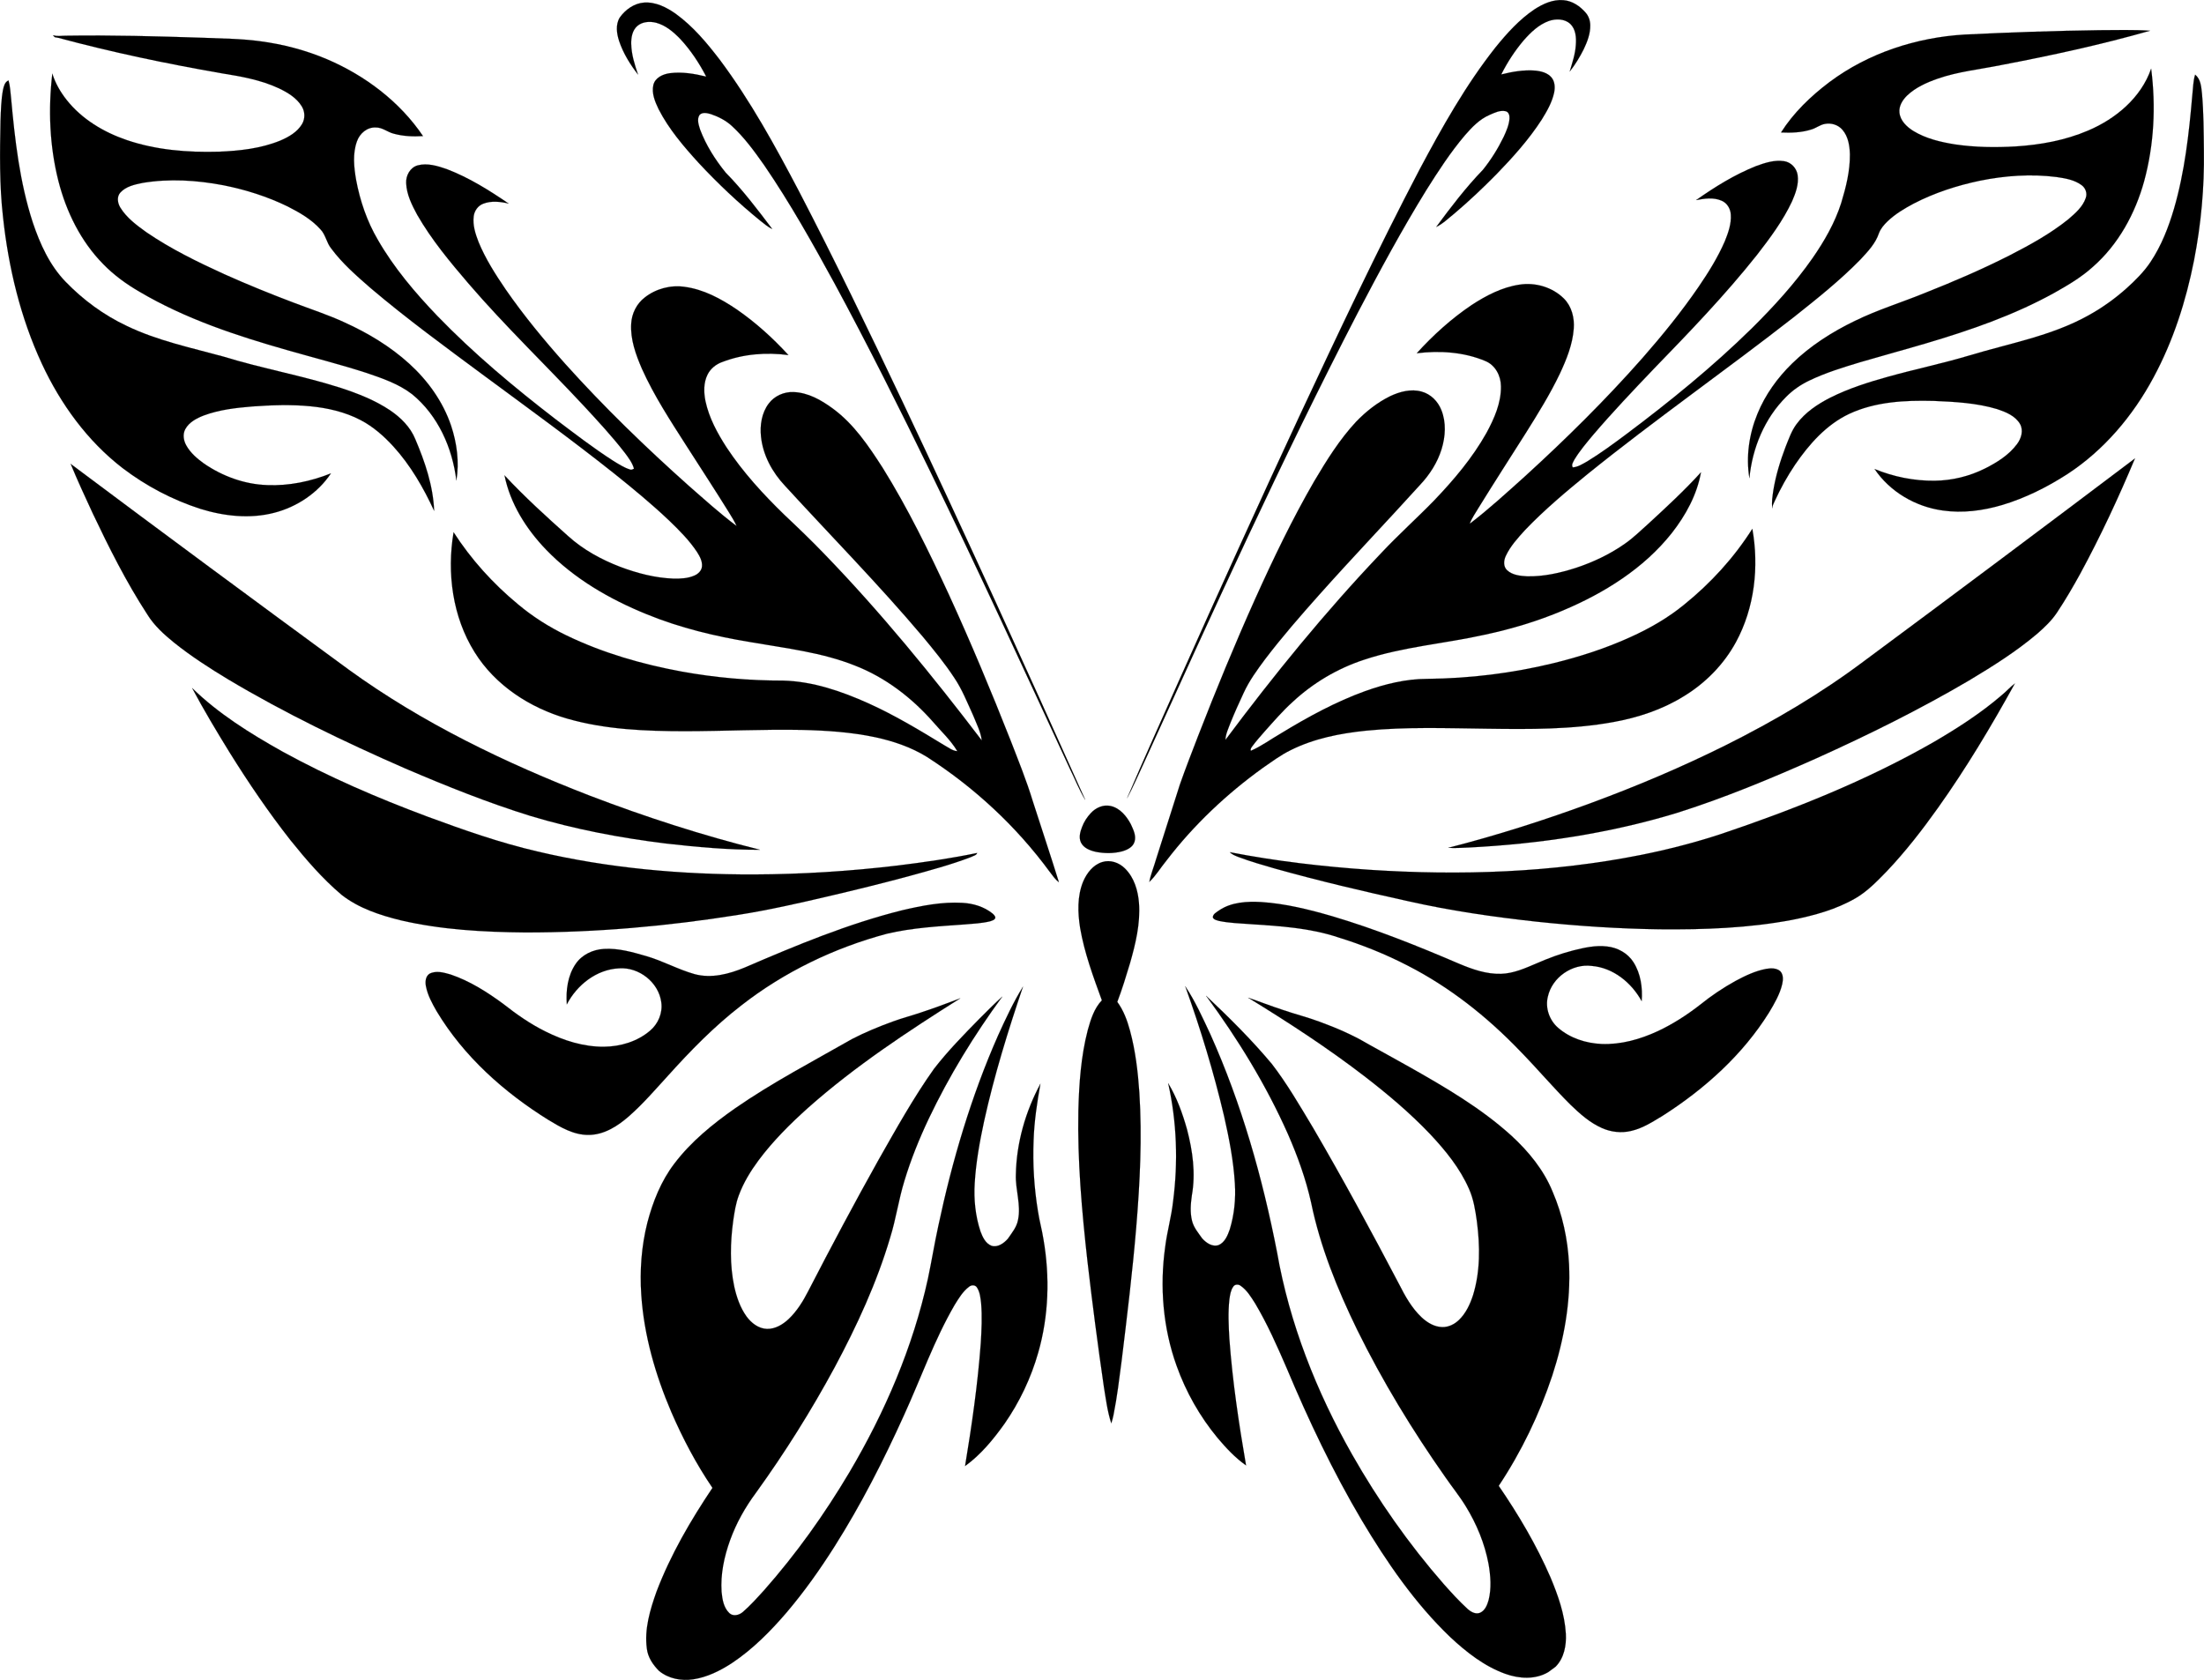 <?xml version="1.0" encoding="utf-8"?>
<!DOCTYPE svg PUBLIC "-//W3C//DTD SVG 1.1//EN" "http://www.w3.org/Graphics/SVG/1.1/DTD/svg11.dtd">
<svg version="1.1" id="Layer_1" xmlns="http://www.w3.org/2000/svg" xmlns:xlink="http://www.w3.org/1999/xlink" x="0px" y="0px"
	 viewBox="-90.07 471.195 1919.128 1463.094" enable-background="new -90.07 471.195 1919.128 1463.094"
	 xml:space="preserve">
<g id="_x23_ffffffff">
</g>
<g id="_x23_000000ff">
	<path stroke="#000000" stroke-width="0.094" d="M-43.79,502.174l0.306-0.226c3.558,1.113,7.28,0.278,10.924,0.345
		c39.511-0.613,79.022,0.49,118.506,1.775c16.749,0.74,33.582,0.735,50.216,3.003
		c20.078,2.62,39.844,7.796,58.484,15.706c33.163,14.201,63.327,36.846,83.609,66.932
		c-8.524,0.53-17.188,0.18-25.45-2.082c-5.419-1.342-9.919-5.564-15.732-5.421
		c-7.473-0.371-13.945,5.208-16.319,12.023c-3.904,10.719-2.659,22.482-0.779,33.489
		c3.403,18.3,9.487,36.174,18.919,52.269c14.002,24.381,32.342,45.968,51.709,66.235
		c31.856,32.96,67.127,62.414,103.42,90.341c16.331,12.34,32.577,24.867,49.827,35.943
		c4.696,2.871,9.392,5.979,14.694,7.618c1.23,0.571,2.348-0.255,3.437-0.75c-1.475-5.227-4.838-9.592-8.034-13.883
		c-11.057-14.273-23.354-27.53-35.603-40.773c-33.263-35.688-68.555-69.478-100.382-106.488
		c-16.227-18.945-32.304-38.261-44.764-59.966c-4.626-8.531-9.188-17.631-9.592-27.517
		c-0.384-6.593,3.391-13.684,10.038-15.525c8.498-2.264,17.285,0.506,25.322,3.271
		c19.28,7.362,36.887,18.399,53.859,29.991c-7.19-1.687-15.05-2.63-22.105,0.122
		c-4.58,1.694-7.716,6.15-8.323,10.914c-1,7.665,1.456,15.263,4.184,22.336
		c6.062,14.781,14.728,28.309,23.694,41.466c15.765,22.78,33.449,44.167,51.883,64.838
		c33.696,37.519,69.994,72.654,107.616,106.215c13.624,11.891,27.03,24.092,41.53,34.912
		c-1.794-4.009-4.107-7.745-6.409-11.466c-12.181-19.647-24.837-38.992-37.304-58.453
		c-13.905-21.743-28.13-43.448-38.731-67.047c-5.325-12.354-10.15-25.562-9.307-39.229
		c0.457-8.855,4.739-17.429,11.822-22.837c9.64-7.584,22.354-10.974,34.496-9.267
		c16.713,2.172,31.891,10.428,45.657,19.751c16.468,11.381,31.397,24.919,44.899,39.672
		c-19.247-2.538-39.292-0.992-57.488,6.002c-5.478,1.909-10.315,5.745-12.91,10.983
		c-3.589,7.191-3.356,15.599-1.798,23.276c3.111,14.524,10.342,27.758,18.317,40.13
		c14.27,21.597,31.839,40.794,50.376,58.777c11.766,11.075,23.427,22.278,34.635,33.928
		c49.347,51.008,94.263,106.099,137.235,162.514c-0.912-7.645-4.621-14.565-7.421-21.635
		c-5.143-11.183-9.631-22.775-16.575-33.012c-8.244-12.534-17.77-24.146-27.329-35.684
		c-38.282-45.358-79.953-87.677-120.02-131.429c-11.016-11.692-19.183-26.596-20.865-42.736
		c-1.056-9.976,0.544-20.733,6.732-28.899c4.983-6.617,13.263-10.287,21.495-9.966
		c12.739,0.396,24.269,6.996,34.289,14.363c18.379,13.462,31.256,32.72,43.432,51.636
		c21.941,35.276,40.181,72.678,57.618,110.338c19.151,41.764,36.844,84.196,53.697,126.939
		c6.766,17.518,13.878,34.931,19.337,52.918c7.54,23.562,15.446,47.014,22.776,70.645
		c-3.408-2.492-5.703-6.118-8.258-9.391c-29.05-39.51-65.604-73.325-106.831-99.819
		c-13.641-8.397-29.011-13.613-44.605-16.998c-21.063-4.491-42.629-5.911-64.112-6.411
		c-33.888-0.645-67.761,1.085-101.647,1.134c-34.456-0.051-69.43-1.375-102.745-10.986
		c-32.343-9.323-62.643-28.921-80.591-57.885c-19.239-30.795-24.227-68.975-18.275-104.398
		c15.239,23.666,34.348,44.796,56.034,62.715c12.83,10.799,27.093,19.818,42.179,27.109
		c31.704,15.34,65.846,25.162,100.414,31.522c29.073,5.285,58.626,7.904,88.185,7.857
		c25.924,0.637,50.894,9.254,74.334,19.772c22.941,10.364,44.55,23.367,66.008,36.469
		c3.682,1.954,7.114,4.914,11.449,5.229c-5.647-9.542-13.943-17.151-21.118-25.514
		c-18.599-21.146-41.593-38.783-67.961-49.039c-28.921-11.541-60.069-15.057-90.52-20.356
		c-30.949-5.081-61.688-12.418-90.768-24.326c-32.346-13.113-63.348-31.036-87.718-56.323
		c-17.267-17.964-31.194-39.989-36.172-64.661c17.398,18.663,36.3,35.843,55.316,52.826
		c13.148,11.919,28.97,20.557,45.481,26.882c14.805,5.547,30.359,9.633,46.229,10.227
		c6.231,0.12,12.713-0.144,18.48-2.74c3.168-1.384,6.033-4.135,6.429-7.723
		c0.49-4.603-1.857-8.873-4.239-12.634c-6.77-10.254-15.512-18.988-24.315-27.466
		c-15.308-14.539-31.627-27.956-48.088-41.145c-36.969-29.38-75.204-57.091-113.173-85.148
		c-33.354-24.74-66.968-49.226-98.647-76.125c-12.253-10.691-24.707-21.469-34.418-34.61
		c-4.089-5.011-4.766-11.934-9.333-16.616c-7.852-8.758-18.245-14.693-28.622-19.969
		c-17.662-8.621-36.554-14.567-55.811-18.415c-23.145-4.432-47.099-5.953-70.435-2.062
		c-6.872,1.435-14.456,2.986-19.374,8.411c-3.302,3.659-2.409,9.191-0.018,13.082
		c5.54,9.061,14.311,15.461,22.798,21.562c21.18,14.476,44.311,25.77,67.599,36.401
		c19.889,8.927,40.1,17.144,60.494,24.852c14.932,5.702,30.184,10.607,44.687,17.36
		c20.146,9.172,39.393,20.713,55.822,35.641c16.274,14.719,29.524,33.153,36.585,54.048
		c5.098,15.294,7.285,31.832,4.634,47.83c-3.435-28.423-15.994-56.656-38.443-75.07
		c-11.782-9.111-26.124-13.981-40.071-18.72c-22.653-7.332-45.754-13.152-68.622-19.715
		c-44.504-12.671-88.979-27.339-128.999-51.021c-11.406-6.617-22.186-14.441-31.38-23.936
		c-19.534-19.82-32.159-45.568-38.994-72.349c-7.731-30.483-8.961-62.401-5.321-93.566
		c2.565,8.35,7.027,16.02,12.407,22.862c13.26,16.798,32.294,28.185,52.362,35.015
		c25.665,8.75,53.076,10.911,80.024,10.158c18.212-0.713,36.728-2.747,53.73-9.691
		c7.298-3.131,14.74-7.362,18.916-14.365c2.823-4.71,2.651-10.85-0.251-15.482
		c-4.49-7.388-12.21-11.979-19.798-15.634c-15.8-7.398-33.135-10.428-50.22-13.171
		c-47.716-8.319-95.183-18.253-141.971-30.852c-0.997-0.221-2.013-0.402-3.028-0.547
		C-42.697,503.232-43.428,502.529-43.79,502.174z"/>
	<path stroke="#000000" stroke-width="0.094" d="M-87.449,549.435c0.694-3.099,1.53-6.813,4.79-8.19
		c1.408,4.866,1.616,9.96,2.186,14.972c3.324,36.6,7.481,73.505,18.901,108.61
		c6.296,18.749,14.694,37.399,28.625,51.773c15.275,15.806,33.274,29.04,53.182,38.413
		c26.6,12.858,55.7,18.92,84.022,26.688c33.771,10.431,68.719,16.548,102.393,27.336
		c14.942,4.924,29.797,10.707,42.941,19.508c9.282,6.284,17.655,14.569,21.945,25.102
		c8.444,19.822,15.569,40.719,16.415,62.425c-9.276-20.09-20.465-39.538-35.415-55.982
		c-8.284-9.073-17.66-17.351-28.608-23.063c-13.564-7.098-28.732-10.561-43.884-12.034
		c-16.675-1.616-33.47-1.004-50.148,0.168c-14.393,1.186-28.959,2.812-42.569,7.883
		c-6.221,2.434-12.755,5.808-16.064,11.897c-2.403,4.437-1.53,9.909,0.858,14.15
		c3.606,6.512,9.397,11.471,15.359,15.769c16.184,11.131,35.407,18.163,55.123,18.812
		c18.963,0.808,37.9-3.214,55.471-10.194c-11.367,17.092-29.591,29.18-49.377,34.29
		c-21.219,5.51-43.726,2.969-64.433-3.463c-24.271-7.84-47.19-19.924-67.482-35.368
		c-30.77-23.666-54.09-55.946-70.387-90.954c-18.661-40.175-29.075-83.796-33.822-127.724
		c-3.203-27.873-2.76-55.979-2.199-83.974C-89.253,567.319-89.105,558.281-87.449,549.435z"/>
	<path stroke="#000000" stroke-width="0.094" d="M449.618,486.422c4.891-6.86,12.467-12.322,21.066-12.97
		c10.114-0.735,19.634,4.105,27.662,9.786c15.085,10.923,27.141,25.402,38.394,40.09
		c26.704,35.748,48.161,75.012,68.881,114.424c31.284,60.167,60.711,121.27,89.809,182.517
		c54.565,115.192,107.309,231.234,159.473,347.517c-5.27-8.527-8.873-17.963-13.328-26.919
		c-39.944-86.406-79.702-172.913-121.376-258.514c-26.898-55.276-54.38-110.281-83.617-164.363
		c-19.103-34.986-38.611-69.847-61.133-102.778c-8.43-11.962-17.089-23.965-27.873-33.964
		c-5.199-4.949-11.72-8.287-18.463-10.615c-3.23-0.921-7.343-2.096-10.055,0.629
		c-2.552,3.9-0.71,8.831,0.519,12.884c5.172,13.611,13.092,26.111,22.241,37.38
		c14.887,15.148,27.724,32.147,40.516,49.053c-3.908-1.688-7.053-4.648-10.405-7.182
		c-19.101-15.515-37.028-32.47-53.787-50.487c-13.029-14.332-25.838-29.275-34.719-46.611
		c-3.106-6.508-6.284-13.871-4.546-21.211c1.601-6.331,8.3-9.33,14.248-10.132
		c10.64-1.385,21.41,0.417,31.746,2.962c-6.121-11.816-13.53-23.052-22.613-32.803
		c-5.899-6.098-12.724-11.934-21.101-14.149c-5.548-1.383-12.058-0.937-16.482,3.004
		c-4.193,3.833-5.21,9.843-5.136,15.26c0.146,9.267,2.984,18.188,5.948,26.877
		c-6.888-8.799-12.845-18.509-16.448-29.139C446.905,500.401,445.772,492.609,449.618,486.422z"/>
	<path stroke="#000000" stroke-width="0.094" d="M-28.541,875.203c80.341,60.171,161.078,119.801,242.036,179.143
		c64.3,46.609,136.403,81.348,210.273,109.93c48.357,18.49,97.709,34.491,147.956,47.008
		c-27.415,0.104-54.795-2.367-82.021-5.473c-39.82-4.904-79.402-12.395-117.845-23.999
		c-37.139-11.523-73.274-26.026-108.995-41.333c-52.734-23.051-104.737-48.073-154.208-77.578
		c-16.233-9.801-32.235-20.096-47.049-31.965c-8.838-7.146-17.445-14.924-23.444-24.69
		C19.901,978.172,4.862,948.165-9.473,917.949C-16.059,903.804-22.575,889.62-28.541,875.203z"/>
	<path stroke="#000000" stroke-width="0.094" d="M77.214,1070.431c23.016,22.445,50.544,39.554,78.446,55.218
		c40.378,22.198,82.792,40.454,125.919,56.579c31.556,11.657,63.384,22.89,96.203,30.518
		c61.737,14.571,125.338,20.19,188.699,20.032c41.694-0.149,83.378-2.803,124.774-7.731
		c23.297-2.867,46.545-6.221,69.539-10.979c-0.759,2.203-3.58,2.509-5.365,3.542
		c-17.588,6.756-35.827,11.605-53.967,16.605c-22.997,6.202-46.114,11.921-69.292,17.337
		c-26.39,6.186-52.84,12.241-79.632,16.436c-61.309,9.783-123.376,15.377-185.491,15.286
		c-36.317-0.331-72.909-2.347-108.386-10.61c-18.143-4.51-36.523-10.536-51.398-22.236
		c-16.651-14.118-30.955-30.765-44.596-47.742c-19.055-24.303-36.431-49.885-52.748-76.087
		C98.544,1108.161,87.401,1089.55,77.214,1070.431z"/>
	<path stroke="#000000" stroke-width="0.094" d="M1212.084,512.536c9.963-12.262,20.668-24.227,33.857-33.116
		c7.467-4.871,16.221-8.892,25.358-8.071c7.654,0.598,14.402,5.186,19.312,10.871
		c2.637,2.963,3.971,6.938,4.015,10.885c0.185,7.436-2.625,14.536-5.762,21.144
		c-3.424,6.758-7.366,13.302-12.096,19.235c2.182-7.581,4.837-15.126,5.315-23.077
		c0.505-6.417,0.035-13.766-4.918-18.499c-4.982-4.487-12.51-4.545-18.557-2.463
		c-8.881,3.193-15.861,9.968-21.974,16.923c-7.664,9.046-14.181,19.072-19.496,29.665
		c9.509-2.377,19.347-4.09,29.187-3.378c5.313,0.475,11.117,1.819,14.673,6.142
		c2.942,3.695,3.092,8.794,2.147,13.236c-1.847,8.403-6.209,15.979-10.692,23.221
		c-11.25,17.453-25.218,32.961-39.633,47.829c-11.626,11.812-23.689,23.201-36.325,33.932
		c-5.175,4.085-9.986,8.984-15.96,11.819c12.7-17.207,25.731-34.285,40.592-49.694
		c7.133-8.84,13.173-18.551,18.138-28.761c2.305-4.974,4.57-10.154,5.057-15.687
		c0.228-2.568-0.46-5.939-3.343-6.644c-4.892-1.135-9.676,1.344-14.049,3.233
		c-8.765,3.754-15.427,10.841-21.571,17.906c-12.537,14.786-23.1,31.098-33.402,47.477
		c-21.487,34.829-40.932,70.873-59.88,107.133c-66.566,128.575-126.288,260.522-186.284,392.25
		c-4.786,10.114-9.129,20.474-14.447,30.323c14.653-34.417,30.185-68.488,45.331-102.71
		c34.33-76.811,69.09-153.444,104.572-229.739c33.816-72.291,67.817-144.532,104.849-215.247
		C1165.687,581.902,1186.2,545.318,1212.084,512.536z"/>
	<path stroke="#000000" stroke-width="0.094" d="M280.745,1329.77c-0.63-3.663-0.27-8.156,3.064-10.459
		c5.796-3.127,12.646-1.077,18.562,0.619c16.601,5.637,31.596,15.159,45.641,25.483
		c11.586,9.132,23.75,17.65,37.012,24.188c15.745,7.862,33.098,13.39,50.842,13.222
		c14.341-0.129,28.979-4.517,40.011-13.902c7.158-5.962,11.216-15.563,9.878-24.845
		c-2.277-17.367-19.461-30.792-36.794-29.547c-19.563,0.904-36.667,14.439-45.477,31.408
		c-0.875-12.086,0.711-25.034,7.705-35.239c5.475-8.088,15.045-12.536,24.627-13.064
		c12.652-0.783,25.04,2.857,37.068,6.328c14.339,4.175,27.481,11.61,41.857,15.634
		c14.672,4.004,30.015-0.086,43.658-5.754c44.643-19.227,89.747-38.049,137.016-49.853
		c17.169-4.009,34.776-7.508,52.497-6.479c9.395,0.48,18.809,3.309,26.231,9.264
		c1.029,0.955,2.311,2.084,2.485,3.598c-0.479,2.145-2.926,2.585-4.689,3.229
		c-7.168,1.742-14.575,2.067-21.904,2.683c-22.682,1.63-45.547,2.86-67.755,8.094
		c-45.856,12.252-89.513,33.25-126.955,62.525c-23.509,18.144-44.294,39.486-64.118,61.523
		c-10.931,11.945-21.494,24.303-33.708,34.983c-9.797,8.583-21.776,16.267-35.257,16.195
		c-12.729,0.106-24.034-6.56-34.569-12.925c-38.715-24.036-73.877-55.361-97.489-94.699
		C286.188,1345.009,282.213,1337.763,280.745,1329.77z"/>
	<path stroke="#000000" stroke-width="0.094" d="M1143.577,778.826c14.245-15.688,30.057-30.046,47.659-41.898
		c12.625-8.273,26.428-15.49,41.517-17.787c13.896-2.262,28.838,2.09,38.9,12.037
		c6.868,6.837,9.362,16.943,8.588,26.393c-1.021,13.711-6.29,26.67-12.054,39.012
		c-8.612,18.028-19.17,35.02-29.786,51.917c-13.695,21.598-27.533,43.103-40.971,64.846
		c-2.653,4.621-5.941,8.954-7.735,13.998c16.62-12.693,32.051-26.894,47.624-40.852
		c35.983-32.797,70.692-67.064,102.894-103.596c17.298-19.734,33.877-40.156,48.718-61.817
		c8.611-12.594,16.737-25.624,22.839-39.646c3.009-7.421,5.844-15.311,5.256-23.443
		c-0.296-5.078-3.283-10.095-8.095-12.047c-7.011-3.026-14.889-1.891-22.133-0.454
		c16.396-11.533,33.582-22.231,52.267-29.674c7.708-2.812,15.971-5.511,24.279-4.264
		c6.1,0.851,11.002,6.07,11.853,12.118c1.15,7.916-1.741,15.698-4.843,22.84
		c-7.918,16.93-19.175,32.001-30.571,46.715c-27.784,35.007-58.84,67.234-89.914,99.287
		c-17.927,18.782-35.821,37.626-52.679,57.383c-5.731,6.884-11.593,13.741-16.262,21.406
		c-1.047,2.117-2.997,4.577-1.523,6.957c4.612-0.338,8.571-2.99,12.525-5.178
		c11.693-7.112,22.718-15.26,33.682-23.425c38.245-28.674,75.45-58.892,109.602-92.4
		c19.183-19.001,37.485-39.042,52.974-61.207c10.277-14.832,19.421-30.692,24.944-47.953
		c4.191-13.779,7.778-28.006,7.608-42.503c-0.213-7.44-1.425-15.422-6.42-21.256
		c-3.671-4.412-9.784-6.323-15.345-5.234c-4.233,0.716-7.608,3.62-11.66,4.8
		c-8.55,2.75-17.666,3.083-26.57,2.662c10.946-17.241,25.94-31.63,42.163-43.867
		c33.922-25.355,75.749-38.92,117.816-41.409c39.058-1.882,78.143-3.274,117.242-3.806
		c14.694-0.004,29.438-0.53,44.104,0.469c-42.629,12.143-85.987,21.567-129.518,29.864
		c-18.581,3.797-37.659,5.66-55.652,11.969c-9.46,3.335-18.894,7.547-26.265,14.499
		c-3.991,3.87-7.403,9.164-6.784,14.948c0.676,7.073,6.358,12.423,12.083,16.014
		c10.951,6.691,23.68,9.681,36.232,11.708c17.438,2.581,35.151,2.808,52.728,1.792
		c21.612-1.361,43.3-5.278,63.283-13.841c24.047-10.198,46.159-28.617,54.854-53.918
		c4.195,32.648,2.556,66.252-6.115,98.063c-7.775,28.178-22.403,54.991-44.527,74.437
		c-10.165,9.229-22.055,16.224-33.969,22.903c-34.907,19.294-72.801,32.377-110.927,43.679
		c-19.088,5.651-38.31,10.854-57.412,16.453c-15.197,4.591-30.474,9.241-44.817,16.148
		c-7.409,3.536-14.253,8.257-20.02,14.099c-18.811,18.714-29.524,44.648-32.033,70.85
		c-3.103-18.87-0.226-38.467,7.036-56.082c6.739-16.507,17.367-31.25,30.085-43.67
		c15.838-15.485,34.753-27.511,54.632-37.141c19.534-9.574,40.386-15.969,60.506-24.161
		c25.065-9.931,49.885-20.564,73.951-32.754c17.944-9.22,35.803-18.974,51.553-31.683
		c6.013-5.19,12.512-10.764,15.135-18.521c1.456-4.036-0.172-8.713-3.635-11.178
		c-6.247-4.634-14.174-5.938-21.679-7.057c-22.284-2.88-44.974-1.244-66.936,3.211
		c-19.94,4.179-39.513,10.537-57.632,19.923c-8.053,4.297-15.998,9.025-22.631,15.345
		c-3.147,3.01-6.112,6.419-7.633,10.552c-3.009,8.951-9.721,15.938-16.001,22.718
		c-17.787,18.231-37.762,34.124-57.674,49.934c-59.359,46.442-121.248,89.58-179.894,136.936
		c-18.905,15.439-37.675,31.163-54.556,48.836c-6.293,6.914-12.765,13.972-16.752,22.526
		c-1.886,3.943-2.323,9.24,1.158,12.486c4.65,4.273,11.325,4.96,17.361,5.287
		c14.478,0.342,28.786-2.945,42.501-7.336c14.833-4.931,29.151-11.62,41.998-20.568
		c7.766-5.291,14.455-11.938,21.453-18.167c15.592-14.37,31.206-28.794,45.478-44.514
		c-3.464,19.558-13.299,37.445-25.443,52.947c-24.435,30.84-58.822,52.2-94.708,67.343
		c-21.956,9.325-44.901,16.185-68.207,21.161c-34.954,7.789-71.074,10.434-105.181,21.826
		c-23.098,7.595-44.45,20.278-62.214,36.875c-8.813,7.98-16.541,17.024-24.459,25.86
		c-3.573,4.083-7.186,8.145-10.409,12.517c-0.848,1.174-1.967,2.436-1.29,3.975
		c9.321-4.028,17.524-10.191,26.316-15.22c23.391-14.265,47.617-27.468,73.438-36.814
		c17.23-6.13,35.311-10.553,53.698-10.575c37.039-0.34,74.046-4.897,110.039-13.653
		c22.976-5.64,45.6-12.934,67.141-22.772c16.645-7.527,32.631-16.704,46.781-28.33
		c23.06-18.634,43.356-40.857,59.223-65.925c5.932,33.181,1.94,68.783-14.251,98.63
		c-10.598,19.496-26.68,35.844-45.632,47.301c-18.522,11.499-39.549,18.397-60.901,22.314
		c-36.368,6.633-73.499,6.345-110.322,5.817c-35.104-0.406-70.317-1.751-105.319,1.734
		c-22.481,2.339-45.159,6.751-65.521,16.938c-8.754,4.256-16.532,10.153-24.519,15.633
		c-31.445,22.666-59.93,49.574-83.534,80.36c-5.13,6.166-9.19,13.257-15.069,18.746
		c1.324-6.823,4.078-13.31,5.981-19.988c6.865-21.586,13.749-43.162,20.622-64.754
		c5.032-14.375,10.608-28.568,16.067-42.785c15.492-39.862,31.768-79.42,49.278-118.435
		c15.806-35.045,32.424-69.783,51.706-103.069c10.752-18.142,22.002-36.218,36.414-51.73
		c8.617-8.917,18.519-16.77,29.696-22.257c8.396-3.967,18.165-6.548,27.371-3.951
		c7.887,2.142,14.152,8.466,17.122,15.983c4.397,10.863,3.614,23.18,0.202,34.194
		c-3.604,11.629-10.316,22.098-18.619,30.919c-29.182,32.223-59.231,63.643-88.149,96.106
		c-16.177,18.172-32.195,36.526-46.922,55.902c-6.926,9.321-13.845,18.787-18.684,29.401
		c-4.017,8.614-7.934,17.278-11.475,26.099c-1.778,4.796-4.136,9.547-4.342,14.736
		c42.291-56.633,86.965-111.606,135.734-162.805c14.758-15.768,30.876-30.167,45.925-45.641
		c17.149-17.933,33.383-37.055,45.572-58.772c6.813-12.52,12.94-26.237,12.69-40.775
		c-0.036-9.05-4.868-18.399-13.501-21.954C1184.616,777.706,1163.629,776.38,1143.577,778.826z"/>
	<path stroke="#000000" stroke-width="0.094" d="M859.744,1179.353c4.287-4.698,10.935-7.683,17.324-6.188
		c8.107,1.817,13.828,8.868,17.544,15.882c2.107,4.685,4.822,9.89,3.233,15.143
		c-1.41,4.872-6.507,7.246-11.014,8.501c-7.422,1.904-15.299,1.844-22.785,0.363
		c-5-1.129-10.531-3.247-12.905-8.158c-1.97-4.264-0.708-9.101,0.932-13.26
		C853.712,1187.056,856.429,1182.909,859.744,1179.353z"/>
	<path stroke="#000000" stroke-width="0.094" d="M497.181,1484.535c14.491-19.09,33.31-34.378,52.839-48.064
		c32.434-22.489,67.492-40.738,101.709-60.293c11.517-5.987,23.556-10.93,35.753-15.356
		c8.127-2.985,16.529-5.127,24.717-7.946c11.425-3.755,22.691-7.978,33.921-12.248
		c-45.992,29.028-91.676,59.096-132.451,95.284c-15.639,14.02-30.641,28.936-43.227,45.81
		c-6.936,9.391-13.132,19.466-17.178,30.463c-2.702,7.095-3.774,14.664-4.894,22.132
		c-2.6,18.994-3.084,38.513,0.901,57.366c2.039,9.187,5.165,18.329,10.706,26.046
		c4.178,5.704,10.453,10.628,17.794,10.836c7.243,0.193,13.848-3.842,18.954-8.66
		c7.185-6.851,12.467-15.418,16.959-24.197c19.869-38.532,40.228-76.806,61.4-114.635
		c15.268-26.839,30.286-53.915,48.196-79.113c12.022-15.499,25.785-29.551,39.505-43.544
		c6.56-6.502,13.003-13.128,19.903-19.272c-24.447,33.448-46.252,68.923-64.061,106.356
		c-8.286,17.526-15.596,35.549-21.187,54.13c-5.025,16.235-7.314,33.159-12.395,49.386
		c-11.66,39.343-28.941,76.783-48.275,112.894c-20.446,37.852-43.367,74.376-68.526,109.283
		c-9.44,12.684-17.273,26.617-22.632,41.507c-5.137,14.316-8.409,29.591-7.375,44.855
		c0.638,6.567,1.788,13.811,6.809,18.569c3.314,3.071,8.422,1.772,11.559-0.882
		c6.667-5.735,12.52-12.336,18.439-18.812c28.148-31.806,52.898-66.56,74.564-103.064
		c30.963-52.377,55.316-109.07,68.345-168.635c3.198-15.208,5.688-30.565,8.998-45.756
		c12.069-56.792,28.588-112.831,52.068-165.994c6.582-14.464,13.291-28.959,21.677-42.48
		c-13.06,38.525-25.126,77.471-33.881,117.227c-3.791,17.736-7.096,35.659-8.166,53.796
		c-0.898,14.18,0.556,28.599,5.019,42.124c1.839,4.895,4.346,10.441,9.536,12.5
		c5.498,1.769,10.818-2.188,14.297-6.077c3.5-5.123,7.724-10.11,8.876-16.408
		c2.794-13.23-2.412-26.332-1.872-39.6c0.514-27.537,8.367-54.802,21.373-78.999
		c-2.923,16.286-5.431,32.712-5.958,49.279c-0.856,20.714,0.449,41.51,3.836,61.961
		c1.222,8.149,3.498,16.091,4.757,24.238c5.645,32.709,4.619,66.754-4.578,98.73
		c-6.278,22.06-16.259,43.064-29.346,61.9c-9.759,13.665-20.619,26.951-34.329,36.834
		c5.873-35.463,11.04-71.09,13.676-106.946c0.708-11.627,1.291-23.323,0.303-34.941
		c-0.557-4.674-0.992-9.637-3.647-13.668c-1.585-2.447-4.886-2.271-6.93-0.561
		c-5.457,4.107-8.968,10.159-12.54,15.858c-17.763,30.597-29.46,64.135-44.155,96.209
		c-17.687,39.146-37.261,77.523-60.218,113.861c-12.662,20.001-26.347,39.391-41.677,57.447
		c-14.188,16.59-29.745,32.303-47.991,44.444c-10.211,6.626-21.445,12.205-33.59,14.043
		c-10.333,1.581-21.51-0.604-29.705-7.318c-5.264-5.323-9.76-11.861-10.605-19.481
		c-2.273-16.873,2.778-33.661,8.359-49.412c12.204-32.147,29.673-62.03,48.759-90.534
		c-14.11-20.708-25.831-42.996-35.791-65.963c-13.843-32.395-23.805-66.788-26.172-102.043
		c-1.425-21.093,0.092-42.444,5.295-62.964C478.416,1517.713,485.598,1499.685,497.181,1484.535z"/>
	<path stroke="#000000" stroke-width="0.094" d="M853.062,1239.027c3.187-7.416,8.632-14.635,16.667-17.055
		c6.93-2.199,14.617,0.463,19.642,5.479c8.099,7.88,11.492,19.286,12.314,30.292
		c1.315,17.78-2.962,35.364-7.804,52.334c-3.42,11.306-6.846,22.654-11.07,33.697
		c5.426,7.393,8.646,16.091,11.022,24.892c4.803,17.688,6.942,35.978,8.185,54.233
		c2.471,38.946,0.525,78.024-2.702,116.866c-3.264,39.044-8.015,77.943-12.77,116.821
		c-2.047,15.638-3.905,31.311-7.007,46.784c-0.524,2.488-1.125,4.972-1.952,7.386
		c-3.366-10.208-4.664-20.95-6.417-31.516c-5.332-36.608-10.13-73.287-14.377-110.026
		c-4.832-43.369-8.734-86.978-7.855-130.663c0.607-23.576,2.232-47.321,8.172-70.226
		c2.589-9.2,5.489-18.854,12.277-25.922c-7.501-20.581-15.181-41.304-18.922-62.973
		C848.349,1266.049,847.864,1251.797,853.062,1239.027z"/>
	<path stroke="#000000" stroke-width="0.094" d="M1818.845,554.53c0.739-6.117,0.64-12.41,2.502-18.337
		c4.972,4.035,5.293,10.712,5.943,16.572c1.475,16.517,1.48,33.113,1.669,49.673
		c0.492,31.978-2.474,63.988-8.564,95.372c-6.998,35.437-18.113,70.286-35.32,102.139
		c-17.884,33.36-43.056,63.253-74.88,84.061c-17.609,11.372-36.58,20.866-56.682,26.93
		c-16.818,5.005-34.669,7.367-52.119,4.82c-23.514-3.264-45.85-16.276-59.167-36.079
		c16.531,6.771,34.409,10.419,52.289,10.2c15.184-0.167,30.258-3.846,43.828-10.655
		c10.461-5.244,20.803-11.693,27.883-21.227c3.695-4.894,5.854-11.899,2.626-17.596
		c-4.218-7.154-12.389-10.404-19.891-12.917c-17.95-5.411-36.834-6.364-55.443-7.148
		c-24.816-0.635-50.606,0.642-73.45,11.307c-19.871,9.388-34.871,26.392-47.08,44.23
		c-6.763,10.046-12.652,20.653-17.72,31.648c-0.878,2.042-2.143,4.033-2.047,6.35
		c-0.877-5.258,0.157-10.573,0.868-15.786c2.137-12.907,5.982-25.473,10.624-37.682
		c2.76-6.815,5.137-13.93,9.577-19.885c7.496-10.215,18.329-17.363,29.474-23.062
		c15.967-8.007,33.078-13.391,50.242-18.179c23.375-6.531,47.18-11.453,70.448-18.415
		c35.096-10.642,72-17.038,104.333-35.188c11.955-6.622,23.116-14.671,33.289-23.805
		c7.523-6.865,14.85-14.095,20.492-22.63c9.396-14.106,15.597-30.078,20.371-46.265
		C1812.251,620.953,1816.011,587.66,1818.845,554.53z"/>
	<path stroke="#000000" stroke-width="0.094" d="M980.873,1213.398c40.162,7.822,80.889,12.54,121.699,15.332
		c78.911,5.186,158.73,2.513,236.42-12.984c23.506-4.738,46.775-10.706,69.55-18.199
		c63.615-21.435,126.359-46.454,184.745-79.829c21.039-12.266,41.661-25.516,60.123-41.472
		c3.754-3.148,7.056-6.806,10.957-9.789c-20.539,37.188-42.35,73.749-67.004,108.381
		c-13.769,19.327-28.348,38.147-44.71,55.362c-8.32,8.461-16.61,17.249-26.961,23.232
		c-16.89,9.821-35.983,15.028-55.002,18.838c-38.09,7.247-77.017,8.634-115.693,8.257
		c-35.957-0.484-71.871-2.878-107.607-6.697c-37.472-4.115-74.857-9.525-111.639-17.855
		c-38.87-8.565-77.639-17.665-115.966-28.422c-10.575-3.053-21.179-6.096-31.492-9.989
		C985.663,1216.498,982.823,1215.549,980.873,1213.398z"/>
	<path stroke="#000000" stroke-width="0.094" d="M966.007,1270.242c-0.018-3.12,3.407-4.644,5.58-6.263
		c10.727-7.206,24.208-7.843,36.706-7.169c21.051,1.379,41.635,6.534,61.834,12.397
		c37.654,11.192,74.175,25.833,110.243,41.306c11.586,4.892,23.888,9.205,36.637,8.823
		c10.985-0.346,21.166-4.961,31.104-9.197c10.386-4.555,21.053-8.495,32.053-11.278
		c9.457-2.363,19.229-4.536,29.034-3.365c9.201,0.959,18.087,5.832,23.092,13.748
		c6.326,9.973,8.011,22.281,7.121,33.881c-8.799-16.078-24.78-29.174-43.506-30.704
		c-16.995-2.15-34.425,9.935-38.181,26.675c-2.484,9.881,1.31,20.718,9.001,27.306
		c10.359,8.969,24.102,13.399,37.666,14.018c16.95,0.692,33.68-4.062,48.954-11.122
		c13.218-6.175,25.532-14.144,37.03-23.101c9.617-7.766,19.93-14.691,30.761-20.681
		c8.422-4.521,17.22-8.735,26.689-10.51c4.057-0.685,8.774-0.864,12.153,1.924
		c2.949,2.981,2.643,7.547,1.81,11.333c-2.095,8.909-6.778,16.909-11.435,24.69
		c-22.888,36.735-55.822,66.371-92.061,89.584c-8.916,5.383-17.836,11.316-28.135,13.618
		c-8.455,2.02-17.501,0.984-25.401-2.554c-10.471-4.646-19.157-12.378-27.297-20.263
		c-15.4-15.303-29.361-31.956-44.578-47.432c-28.255-29.366-60.655-55.036-97.008-73.655
		c-19.465-10.086-39.888-18.27-60.819-24.736c-24.752-8.255-51.008-9.829-76.847-11.511
		c-8.946-0.663-17.968-0.909-26.773-2.745C969.468,1272.67,966.974,1272.275,966.007,1270.242z"/>
	<path stroke="#000000" stroke-width="0.094" d="M975.834,1443.366c-9.023-38.357-20.545-76.123-33.849-113.206
		c8.758,13.112,15.205,27.608,21.885,41.846c27.143,60.503,45.346,124.691,58.015,189.686
		c10.816,62.05,34.313,121.406,65.284,176.084c22.779,40.078,49.356,78.059,79.695,112.786
		c6.639,7.503,13.411,14.933,20.799,21.733c2.882,2.62,6.992,5.104,10.983,3.522
		c4.366-1.933,6.284-6.758,7.494-11.059c2.591-10.308,1.741-21.132-0.044-31.489
		c-3.334-17.854-10.43-34.893-19.917-50.338c-5.398-8.819-11.954-16.831-17.783-25.342
		c-28.669-40.761-54.664-83.474-76.674-128.199c-17.246-35.401-32.212-72.275-40.161-110.978
		c-4.554-20.447-11.724-40.228-20.101-59.403c-18.982-42.797-43.637-82.906-71.34-120.577
		c20.023,18.85,39.611,38.271,57.272,59.376c13.476,17.546,24.571,36.765,35.937,55.695
		c26.103,44.66,50.718,90.183,74.771,135.972c5.264,10.421,11.067,20.881,19.648,28.976
		c4.886,4.559,11.063,8.374,17.94,8.527c5.549,0.189,10.824-2.516,14.747-6.31
		c5.881-5.739,9.465-13.373,12.021-21.07c6.534-20.856,6.267-43.191,3.483-64.659
		c-1.355-9.556-2.836-19.217-6.774-28.095c-7.87-18.17-20.596-33.708-34.028-48.03
		c-17.582-18.441-37.11-34.921-57.283-50.44c-32.269-24.821-66.447-47.025-101.138-68.29
		c10.136,3.452,20.112,7.394,30.313,10.698c10.604,3.665,21.54,6.364,32.058,10.317
		c14.271,5.245,28.331,11.23,41.445,18.997c12.113,6.766,24.288,13.398,36.372,20.209
		c31.108,17.596,62.339,35.761,88.959,59.87c15.011,13.75,28.291,29.936,36.021,48.944
		c8.57,19.891,13.182,41.376,14.268,62.968c1.647,32.953-4.412,65.893-14.593,97.141
		c-11.252,33.855-26.887,66.288-46.614,96.011c17.26,25.207,32.904,51.658,45.074,79.719
		c6.548,15.641,12.354,31.978,13.362,49.04c0.572,10.196-1.502,21.254-8.929,28.77l-6.321,4.671
		c-11.364,6.732-25.486,5.828-37.511,1.485c-18.3-6.607-33.883-18.878-47.963-32.024
		c-30.868-29.587-55.213-65.188-77.033-101.747c-25.125-42.461-46.291-87.137-65.375-132.595
		c-8.267-19.095-16.697-38.207-27.344-56.115c-3.579-5.599-7.112-11.593-12.663-15.436
		c-1.959-1.524-5.176-1.435-6.52,0.852c-2.206,3.172-2.731,7.141-3.293,10.889
		c-1.288,11.397-0.694,22.92-0.035,34.345c2.703,37.022,8.241,73.776,14.531,110.335
		c-9.45-6.595-17.33-15.121-24.734-23.861c-15.461-18.666-27.594-40.064-35.731-62.886
		c-11.855-32.968-14.794-68.846-9.941-103.469c1.643-13.375,5.444-26.368,6.897-39.764
		c4.472-34.179,3.257-69.205-4.291-102.857c7.502,12.423,12.465,26.239,16.395,40.171
		c4.883,18.587,7.628,38.219,4.241,57.309c-1.042,7.323-1.707,14.902,0.091,22.165
		c1.366,5.904,5.435,10.619,8.841,15.463c3.492,3.935,8.959,7.765,14.441,5.828
		c5.387-2.402,7.757-8.331,9.612-13.544c3.955-12.92,5.334-26.585,4.467-40.057
		C984.028,1482.149,980.19,1462.653,975.834,1443.366z"/>
	<path stroke="#000000" stroke-width="0.094" d="M1171.014,1209.571c42.508-10.86,84.351-24.251,125.502-39.454
		c39.444-14.602,78.227-31.04,115.893-49.798c42.26-21.072,83.147-45.146,120.925-73.561
		c78.815-58.395,157.334-117.205,235.62-176.316c-14.342,34.2-30.02,67.87-47.705,100.473
		c-6.281,11.406-12.835,22.678-20.053,33.521c-4.685,7.155-10.973,13.083-17.374,18.672
		c-18.366,15.563-38.814,28.41-59.427,40.747c-42.805,25.18-87.378,47.228-132.615,67.653
		c-40.203,17.899-80.93,34.853-122.945,48.047c-58.071,17.512-118.489,26.549-178.98,29.698
		C1183.57,1209.382,1177.273,1210.081,1171.014,1209.571z"/>
</g>
</svg>
